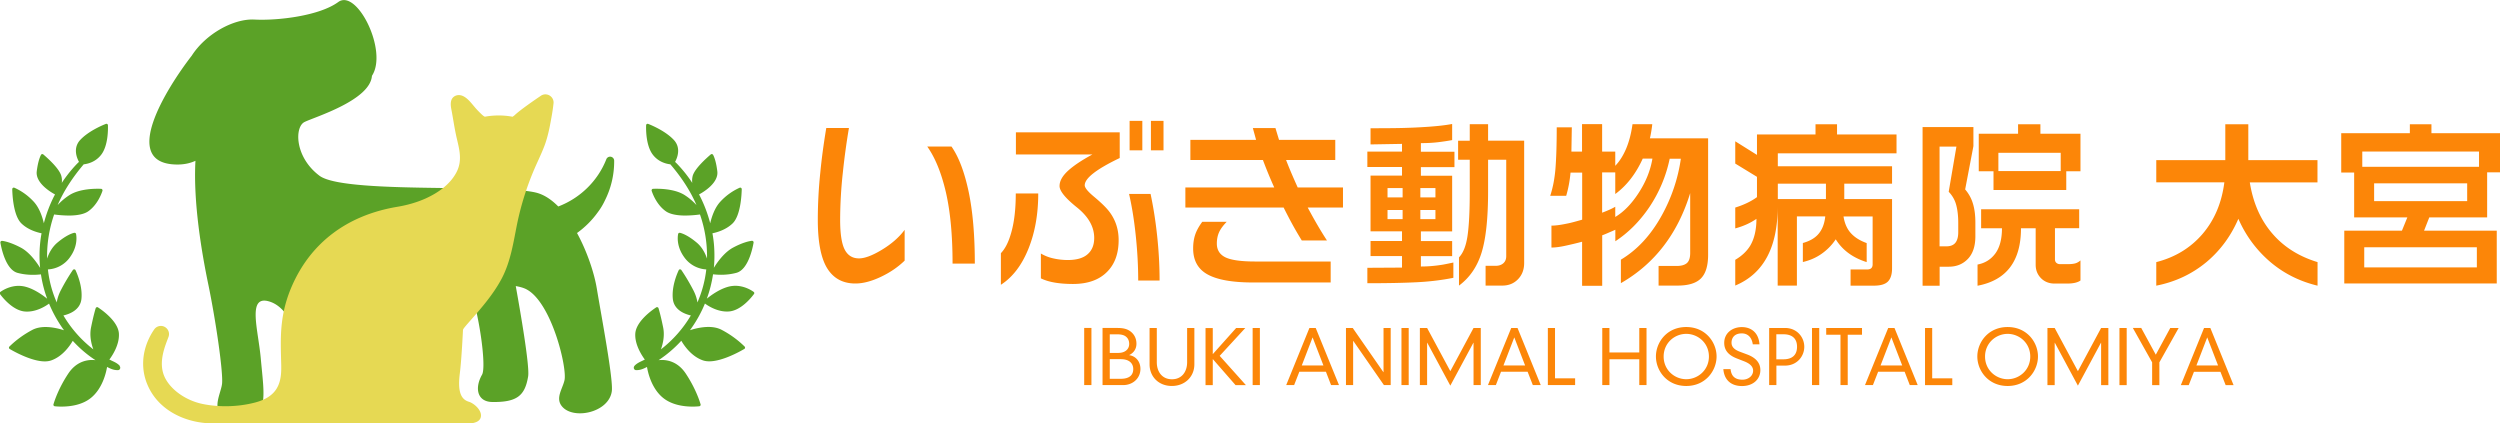 <?xml version="1.0" encoding="UTF-8"?> <svg xmlns="http://www.w3.org/2000/svg" data-name="レイヤー 2" viewBox="0 0 369.4 62.57"><g data-name="レイヤー 2"><path d="M88.31 31.39c.42-.55.78-1.15 1.07-1.77a12.783 12.783 0 001.37-5.87.6.6 0 00-.9-.52c-.12.07-.21.17-.26.3-1.28 3.26-3.92 5.77-7.1 6.98-.91-.92-1.9-1.62-2.97-1.96-1.57-.5-5.41-.64-9.92-.71-1.55-.03-3.18-.04-4.82-.07-7.61-.1-15.57-.31-17.57-1.8-3.69-2.77-3.69-7.2-2.22-7.94 1.48-.74 9.7-3.19 9.97-6.83 2.4-3.65-2.22-12.93-4.98-10.9-2.77 2.03-8.87 2.77-12.38 2.59-3.1-.16-7.21 2.13-9.27 5.34-3.69 4.77-10.71 15.92-2.27 16.08 1.09.02 2.02-.18 2.82-.55-.34 6.12.92 13.56 1.9 18.27 1.11 5.35 2.22 13.02 2.03 14.68-.18 1.66-2.31 4.98 2.03 5.08 5.01.11 4.24-2.77 3.69-8.86-.4-4.41-2.1-9.6 1.48-8.31 4.34 1.57 5.69 11.2 4.89 13.02-1.38 3.14-.91 5.13 3.97 4.34 3.97-.64 2.77-7.38 2.4-9.6-.37-2.22-.55-6.28 2.03-7.75 1.62-.93 9.45-2.22 15.96-2.55 1.52 3.96 2.65 12.09 1.97 13.28-1.11 1.94-.76 4.02 1.54 4.04 3.61.04 4.8-.92 5.27-3.79.25-1.53-1.19-9.79-1.83-13.34.69.12 1.25.29 1.64.51 3.69 2.03 5.98 11.6 5.56 13.41-.3 1.31-1.39 2.65-.35 3.88 1.69 1.99 6.88.9 7.34-2.24.25-1.69-1.48-10.8-2.22-15.23-.37-2.23-1.4-5.39-2.92-8.17 1.16-.83 2.19-1.85 3.03-3.01zM17.69 54.04c-.33-.34-.71-.53-1.13-.72-.1-.05-.2-.1-.31-.15l-.09-.04c.5-.67 1.5-2.24 1.41-3.83-.1-1.78-2.39-3.42-3.09-3.88a.204.204 0 00-.2-.02c-.07.02-.12.08-.14.14-.12.39-.37 1.28-.69 2.86-.24 1.2.03 2.37.34 3.22a17.656 17.656 0 01-4.42-5.01c.81-.18 2.47-.75 2.66-2.42.19-1.76-.55-3.57-.87-4.27a.224.224 0 00-.19-.12c-.08 0-.15.03-.2.09-.63.93-1.21 1.9-1.73 2.9-.35.66-.57 1.3-.65 1.9-.05-.12-.1-.23-.15-.34-.6-1.45-.99-2.98-1.16-4.54 1.28-.07 2.47-.71 3.22-1.75 1.19-1.61 1.02-3.07.94-3.48a.252.252 0 00-.1-.15c-.05-.03-.12-.04-.18-.03-.31.07-1.18.36-2.48 1.45-.81.68-1.27 1.6-1.52 2.36-.04-2.22.31-4.42 1.04-6.52.71.1 1.43.15 2.15.16 1.32 0 2.33-.22 2.92-.65 1.26-.9 1.87-2.4 2.07-3 .02-.07.01-.14-.03-.2a.223.223 0 00-.18-.1c-.69-.03-3.12-.06-4.67.93a8.7 8.7 0 00-1.74 1.47c.87-2.03 2.19-4.07 3.85-6.02.63-.07 1.81-.36 2.63-1.48.97-1.33.97-3.62.95-4.29a.223.223 0 00-.31-.2c-.59.23-2.58 1.08-3.78 2.36-1.1 1.18-.53 2.63-.19 3.25-.11.1-.21.2-.31.3-.45.47-.89.98-1.29 1.49-.33.43-.65.86-.94 1.32.05-.36.02-.72-.08-1.07-.32-1.08-1.96-2.55-2.65-3.14a.25.25 0 00-.19-.05c-.07.01-.12.06-.15.11-.16.3-.45 1.01-.63 2.43-.21 1.67 1.93 3.01 2.7 3.42l-.15.28c-.64 1.27-1.14 2.6-1.5 3.98-.24-1.02-.68-2.29-1.47-3.16-.81-.89-1.79-1.6-2.88-2.09a.246.246 0 00-.22.02c-.06.04-.1.12-.1.19.02.89.17 3.88 1.33 5.04.95.94 2.26 1.33 3 1.48-.31 1.68-.38 3.4-.21 5.11-.59-.94-1.61-2.34-2.87-3-1.41-.74-2.33-.94-2.75-.99-.07 0-.14.02-.19.07-.05.05-.07.13-.06.2.16.93.82 3.99 2.53 4.46.74.2 1.51.29 2.28.29.51 0 .92-.04 1.18-.07.18 1.22.49 2.44.92 3.6-.67-.54-1.99-1.5-3.37-1.81-.28-.06-.56-.09-.85-.09-1.28 0-2.32.62-2.7.9-.05.03-.08.08-.09.14-.01.06 0 .12.04.17.42.57 1.93 2.44 3.69 2.58 1.62.13 3.06-.8 3.56-1.17.58 1.4 1.32 2.72 2.21 3.94-.64-.21-1.69-.48-2.73-.48-.75 0-1.39.14-1.92.41-1.25.66-2.41 1.49-3.42 2.48-.05.05-.08.12-.06.19 0 .07.05.13.11.17.73.43 3.27 1.83 5.18 1.83.36 0 .68-.05.96-.15 1.67-.59 2.74-2.15 3.17-2.89.9.98 1.9 1.87 3 2.62.12.09.24.16.36.24-.16-.02-.32-.03-.48-.03-1 0-2.42.35-3.52 1.98-1.44 2.16-2.06 4.05-2.21 4.58-.02.06 0 .13.03.18.04.06.1.09.16.1.17.02.52.05.98.05 1.26 0 3.05-.22 4.36-1.28 1.72-1.39 2.25-3.74 2.39-4.58.5.26.96.47 1.5.47h.12c.13 0 .25-.08.3-.21.06-.15.02-.31-.09-.42zm76.07 0c.33-.34.72-.53 1.13-.72.1-.05.21-.1.31-.15l.08-.04c-.49-.67-1.5-2.24-1.41-3.83.11-1.78 2.39-3.42 3.09-3.88.06-.04.13-.05.2-.02.07.02.12.07.14.14.12.39.37 1.28.69 2.86.24 1.2-.03 2.37-.33 3.22 1.78-1.38 3.28-3.08 4.42-5.01-.81-.18-2.47-.75-2.66-2.42-.19-1.76.54-3.57.87-4.27.03-.07.11-.12.18-.12.08 0 .16.03.2.09.32.47.97 1.45 1.73 2.9.35.66.57 1.3.65 1.9.68-1.55 1.12-3.2 1.31-4.88a4.274 4.274 0 01-3.22-1.75c-1.19-1.61-1.02-3.07-.94-3.48.01-.06.05-.11.1-.15a.25.25 0 01.17-.03c.31.07 1.18.36 2.48 1.45.81.68 1.26 1.6 1.52 2.36.04-2.22-.31-4.42-1.04-6.52-.71.1-1.43.15-2.15.16-1.32 0-2.33-.22-2.92-.65-1.26-.9-1.87-2.4-2.07-3a.236.236 0 01.03-.2c.04-.06.1-.1.18-.1.7-.03 3.12-.06 4.67.93.64.41 1.22.9 1.74 1.47-.87-2.03-2.18-4.07-3.86-6.02-.63-.07-1.81-.36-2.63-1.48-.97-1.33-.97-3.62-.95-4.29a.223.223 0 01.31-.2c.59.23 2.58 1.08 3.78 2.36 1.1 1.18.53 2.63.19 3.25.1.1.21.19.31.3.45.47.89.98 1.29 1.49.33.43.65.86.94 1.32-.05-.36-.02-.72.07-1.07.33-1.08 1.97-2.55 2.66-3.14a.25.25 0 01.19-.05c.07.01.12.06.16.11.16.3.45 1.01.62 2.43.21 1.67-1.93 3.01-2.7 3.42l.15.28c.64 1.27 1.14 2.6 1.5 3.98.24-1.02.68-2.29 1.47-3.16.81-.89 1.79-1.6 2.88-2.09.07-.03.15-.02.21.02s.1.12.1.19c-.02.89-.17 3.88-1.33 5.04-.96.94-2.26 1.33-3 1.48.12.67.21 1.33.25 1.98.07 1.04.06 2.08-.04 3.12.58-.94 1.61-2.34 2.87-3 1.41-.75 2.33-.94 2.75-.99.07 0 .14.02.19.07.05.06.07.12.06.2-.16.93-.82 3.99-2.53 4.46-.74.2-1.51.29-2.28.29-.5 0-.92-.04-1.18-.07-.19 1.23-.49 2.44-.92 3.6.67-.54 1.99-1.5 3.37-1.81.28-.06.56-.09.85-.09 1.28 0 2.32.62 2.7.9.05.03.08.08.09.14.01.06 0 .12-.04.17-.42.57-1.93 2.44-3.69 2.58-1.62.13-3.06-.8-3.56-1.17-.57 1.4-1.32 2.72-2.21 3.94.64-.21 1.69-.48 2.73-.48.75 0 1.39.14 1.92.41 1.26.66 2.41 1.49 3.42 2.48.05.05.07.12.07.19s-.05.13-.11.17c-.73.43-3.27 1.83-5.18 1.83-.36 0-.68-.05-.96-.15-1.67-.59-2.74-2.15-3.17-2.89-1 1.09-2.12 2.05-3.36 2.87.13-.02.3-.03.48-.03 1 0 2.42.35 3.52 1.98 1.44 2.16 2.06 4.05 2.21 4.58.02.06 0 .13-.03.18-.04.06-.1.09-.16.1-.17.02-.53.05-.98.05-1.26 0-3.04-.22-4.36-1.28-1.72-1.39-2.25-3.74-2.39-4.58-.5.26-.96.47-1.5.47h-.12c-.13 0-.25-.08-.3-.21a.385.385 0 01.08-.42z" fill="#5ba227"></path><path d="M80.6 13.94c-.25 0-.49.08-.68.21-1.09.74-3.04 2.08-3.9 2.89-.09.08-.19.15-.29.21-.67-.13-1.36-.19-2.04-.19-.74 0-1.43.07-2.01.18-.17.03-.66-.49-.79-.61-.26-.26-.52-.53-.75-.81-.58-.67-1.36-1.77-2.35-1.77-.18 0-.36.04-.53.12-.81.4-.7 1.35-.55 2.09.27 1.41.46 2.83.79 4.22.4 1.69.81 3.27-.02 4.91-.93 1.84-2.75 3.1-4.58 3.93-1.35.61-2.81 1.01-4.28 1.25-7.38 1.26-12.75 5.34-15.53 11.79-1.72 4-1.64 7.25-1.57 10.34.03 1.57.21 3.28-.63 4.69-.7 1.17-1.95 1.76-3.22 2.09-2.45.64-5.25.72-7.73.21-2.61-.54-4.83-2.22-5.64-4.04-.97-2.18.14-4.62.6-5.88.23-.62-.1-1.31-.72-1.54a1.14 1.14 0 00-.41-.07c-.38 0-.75.18-.98.51-.3.43-.56.88-.78 1.35-1.06 2.23-1.14 4.66-.23 6.81 1.62 3.87 5.75 5.74 9.75 5.73 3.15-.01 6.31-.03 9.47-.03h28.77c.52-.09 1.03-.28 1.22-.73.43-.99-.87-2.19-1.72-2.44-1.25-.38-1.65-1.65-1.32-4.24.26-2.09.45-6.17.46-6.34 0-.16.27-.46.51-.75l.03-.04c1.86-2.11 3.83-4.29 5.16-6.79 1.39-2.62 1.76-5.51 2.35-8.37.54-2.53 1.31-5 2.3-7.39.54-1.31 1.19-2.58 1.69-3.9.51-1.35.78-2.77 1.03-4.18.12-.67.23-1.35.3-2.02.11-.65-.34-1.27-.99-1.38-.06-.01-.13-.02-.19-.02z" fill="#e6d953"></path><path d="M133.66 38.52c-.99.96-2.17 1.76-3.53 2.4-1.36.64-2.61.97-3.74.97-2 0-3.46-.88-4.38-2.63-.78-1.52-1.17-3.78-1.17-6.77 0-2.28.12-4.62.37-7 .18-1.91.47-4.1.88-6.58h3.35c-.37 2.18-.67 4.38-.9 6.58-.26 2.32-.39 4.65-.4 6.98 0 2.09.23 3.56.68 4.42.45.86 1.15 1.29 2.11 1.29.83 0 1.93-.41 3.29-1.22 1.49-.89 2.63-1.89 3.45-3v4.56zm10.38.43h-3.29c0-4.17-.33-7.68-.98-10.52-.66-2.84-1.57-5.1-2.76-6.78h3.58c1.08 1.54 1.92 3.77 2.54 6.69.61 2.92.91 6.46.91 10.62zm9.37-10.35c0 3.03-.48 5.75-1.45 8.16s-2.32 4.19-4.07 5.32v-4.67c.62-.64 1.11-1.59 1.48-2.87.48-1.59.72-3.57.72-5.95h3.32zm12.04-5.25c-3.45 1.65-5.17 2.99-5.17 4.03 0 .35.43.89 1.27 1.6 1.17.97 1.97 1.76 2.41 2.36.89 1.2 1.33 2.58 1.33 4.14 0 1.97-.56 3.52-1.67 4.65-1.18 1.22-2.88 1.83-5.07 1.83-.94 0-1.81-.06-2.61-.19-.81-.13-1.52-.34-2.14-.64v-3.67a6.2 6.2 0 001.84.72c.7.16 1.41.24 2.14.24 1.31 0 2.29-.29 2.93-.86.65-.57.97-1.37.97-2.4 0-1.65-.85-3.15-2.56-4.52-1.71-1.37-2.56-2.42-2.56-3.15s.4-1.46 1.21-2.22c.81-.75 2.02-1.57 3.65-2.45h-11.31v-3.27h15.34v3.79zm5.89 18.1h-3.16c0-2.12-.12-4.33-.36-6.63s-.57-4.35-.99-6.16h3.18c.4 1.88.73 3.94.97 6.19.24 2.26.36 4.45.36 6.6zm-2.55-19.24h-1.88v-4.35h1.88v4.35zm3.13 0h-1.86v-4.35h1.86v4.35zm26.54 8.46h-5.23c.99 1.86 1.94 3.48 2.84 4.86h-3.72c-.47-.76-.92-1.53-1.35-2.31-.46-.84-.9-1.69-1.33-2.55h-14.52V27.7h13.13c-.6-1.34-1.16-2.69-1.67-4.06h-10.72v-2.97h9.71l-.48-1.75h3.34l.53 1.75h8.31v2.97h-7.27c.3.78.59 1.48.86 2.11.27.63.56 1.28.86 1.95h6.69v2.97zm-1.83 11.07h-11.46c-3.04 0-5.28-.39-6.72-1.18-1.43-.78-2.15-2.07-2.15-3.84 0-.76.1-1.44.3-2.04.2-.6.55-1.24 1.05-1.91h3.61c-.55.57-.93 1.09-1.14 1.57-.21.48-.32 1.03-.32 1.65 0 .94.42 1.61 1.26 2.03.84.41 2.31.62 4.42.62h11.14v3.11zm17.94-23.4v2.36c-.66.12-1.37.23-2.14.32s-1.6.13-2.48.13v1.27h4.96v2.28h-4.96v1.27h4.62v8.22h-4.62v1.43h4.62v2.23h-4.62v1.53c.99 0 2-.08 3.02-.24.25-.03.84-.15 1.78-.35v2.26c-1.76.35-3.54.56-5.33.65-1.91.1-4.37.15-7.38.15v-2.28l5.12-.03v-1.7h-4.65v-2.23h4.65v-1.43h-4.65v-8.23h4.65v-1.27h-5.12V22.4h5.12v-1.14l-4.65.08v-2.39c1.93 0 3.49-.01 4.68-.04 1.29-.03 2.59-.09 3.88-.18 1.39-.1 2.55-.23 3.49-.41zm-9.55 10.83h2.23v-1.38h-2.23v1.38zm0 3.21h2.23v-1.35h-2.23v1.35zm4.85-3.21h2.23v-1.38h-2.23v1.38zm0 3.21h2.23v-1.35h-2.23v1.35zm10.01-14.03v2.44h5.33v18.07c0 .97-.3 1.77-.91 2.4-.61.63-1.38.94-2.32.94h-2.47v-2.92h1.48c.46 0 .84-.12 1.13-.37.29-.25.44-.6.44-1.06V23.6h-2.68v4.67c0 3.96-.32 6.98-.96 9.05-.64 2.07-1.75 3.7-3.34 4.88v-4.17c.62-.64 1.04-1.69 1.26-3.17.22-1.48.33-3.64.33-6.49V23.6h-1.72v-2.81h1.72v-2.44h2.71zm12.37.44l-.06 3.61h1.57v-4.06h2.97v4.06h1.94v2.1c.62-.64 1.15-1.47 1.59-2.49.44-1.03.76-2.25.96-3.66h2.92c-.08.7-.19 1.4-.35 2.09h8.6v17.19c0 1.63-.35 2.79-1.06 3.51-.71.71-1.86 1.06-3.45 1.06h-2.81v-2.9h2.68c.67 0 1.17-.14 1.5-.42.32-.28.49-.78.49-1.48v-8.86c-1.85 6.02-5.27 10.45-10.24 13.3v-3.47c2.41-1.44 4.41-3.6 6.02-6.5 1.45-2.61 2.42-5.46 2.84-8.41h-1.65c-.53 2.56-1.56 5-3.02 7.17-1.42 2.09-3.09 3.76-5.01 5.02v-1.7c-.35.16-.63.28-.85.37-.56.25-.93.4-1.09.45v7.46h-2.97v-6.51c-.81.22-1.63.41-2.45.59-.82.18-1.52.27-2.08.27v-3.24c.57 0 1.28-.09 2.15-.27.57-.1 1.36-.31 2.39-.61v-6.95h-1.72c-.06.62-.14 1.24-.26 1.85-.1.53-.23 1.05-.38 1.57h-2.36c.39-1.19.65-2.52.77-3.99.12-1.48.19-3.52.19-6.12h2.26zm4.48 12.64c.85-.32 1.49-.61 1.94-.88v1.51c1.24-.74 2.36-1.89 3.37-3.42 1.11-1.67 1.82-3.4 2.12-5.2h-1.43c-1.01 2.23-2.36 3.98-4.06 5.23v-3.19h-1.94v5.94zm19.67 10.78v-3.82c.97-.57 1.7-1.26 2.2-2.07.62-1.04.93-2.37.93-3.98-.9.62-1.94 1.09-3.13 1.41v-3.08c1.25-.39 2.33-.9 3.21-1.54v-3l-3.21-1.96v-3.29l3.21 2.01v-3.02h8.65v-1.51h3.18v1.51h8.79v2.79h-17.54v1.91h16.88v2.57h-7.06v2.28h7.06v10.24c0 .88-.21 1.53-.61 1.94-.41.41-1.1.61-2.07.61h-3.45v-2.39h2.44c.55 0 .82-.25.82-.77v-7.06h-4.3c.16 1.04.54 1.89 1.14 2.52.55.59 1.31 1.06 2.28 1.41v2.81c-2.07-.65-3.59-1.78-4.57-3.37-.54.82-1.23 1.53-2.03 2.1-.83.6-1.77 1.01-2.83 1.26v-2.81c.96-.27 1.69-.67 2.2-1.22.62-.66.99-1.56 1.11-2.71h-4.19V42.2h-2.84V30.52c0 2.95-.5 5.39-1.49 7.3-1.05 2.03-2.65 3.49-4.8 4.38zm6.29-12.79h7.11v-2.28h-7.11v2.28zm28.9-10.64v2.81l-1.22 6.4c.53.62.92 1.32 1.15 2.1.24.78.36 1.72.36 2.81v2.02c0 1.45-.37 2.56-1.1 3.33-.73.77-1.68 1.16-2.83 1.16h-1.35v2.81h-2.52V18.78h7.51zM286.6 36.4h.98c.62 0 1.07-.18 1.35-.53.28-.35.42-.87.42-1.56v-1.38c0-1.01-.1-1.89-.3-2.64-.19-.73-.58-1.41-1.11-1.95l1.14-6.68h-2.49v14.75zm20.62-5.49v2.81h-3.58v4.59c0 .23.07.41.21.53.14.12.32.19.51.19h1.19c.41 0 .75-.03 1.04-.1.28-.07.56-.22.82-.45v2.97c-.42.3-1.08.45-1.97.45h-1.86c-.81 0-1.48-.27-2-.79-.52-.53-.79-1.19-.79-1.99v-5.39h-2.17c0 4.85-2.14 7.68-6.42 8.49v-3.13c1.11-.21 1.99-.76 2.64-1.65.64-.88.97-2.12.97-3.71h-3.08v-2.81h14.49zm-5.73-12.55v1.4h5.92v5.55h-2.1v2.76h-10.75v-2.76h-2.18v-5.55h5.81v-1.4h3.29zm-6.21 6.92h9.21v-2.7h-9.21v2.7zm23.31-1.62h10.22v-5.3h3.4v5.3h10.22v3.29h-10c.49 3.08 1.63 5.63 3.4 7.64 1.68 1.93 3.88 3.31 6.61 4.14v3.48c-2.71-.65-5.06-1.85-7.06-3.57-2-1.73-3.55-3.83-4.64-6.31-1.1 2.55-2.67 4.68-4.72 6.4-2.14 1.77-4.61 2.93-7.41 3.48v-3.48c2.78-.71 5.05-2.09 6.82-4.14 1.77-2.06 2.85-4.6 3.24-7.65h-10.06v-3.29zm40.68-5.3v1.32h10.14v5.78h-1.91v6.66h-8.55l-.77 1.96h10.74v7.8h-22.53v-7.8h8.52l.8-1.96h-7.86v-6.63h-1.91v-5.81h10.14v-1.32h3.18zm-10.22 6.29h17.25v-2.26h-17.25v2.26zm.29 14.86h16.64v-2.97h-16.64v2.97zm1.46-9.79h13.75v-2.63H350.8v2.63zM160.2 48.46h1.07v8.44h-1.07v-8.44zm2.71 0h2.2c.83 0 1.4.13 1.9.49.52.38.91.99.91 1.84 0 .79-.42 1.35-1.06 1.67v.02c1.04.16 1.65 1.01 1.65 2.03 0 1.38-1.12 2.39-2.55 2.39h-3.05v-8.44zm2.4 3.68c.87 0 1.54-.5 1.54-1.32 0-.43-.15-.79-.42-1.03-.28-.26-.71-.39-1.33-.39h-1.12v2.75h1.33zm.29 3.83c1.43 0 1.85-.68 1.85-1.44 0-.67-.41-1.46-1.85-1.46h-1.62v2.9h1.62zm4.27-7.51h1.06v5.07c0 1.38.77 2.51 2.24 2.51s2.24-1.13 2.24-2.51v-5.07h1.07v5.37c0 1.82-1.38 3.2-3.33 3.2s-3.29-1.38-3.29-3.2v-5.37zm12.78 0h1.36l-3.79 4.12 3.88 4.33h-1.53l-3.37-3.86v3.86h-1.07v-8.44h1.07v3.86l3.45-3.86zm2.44 0h1.07v8.44h-1.07v-8.44zm10.83 6.47h-3.93l-.77 1.97h-1.17l3.43-8.44h.93l3.44 8.44h-1.17l-.76-1.97zm-1.97-5.08l-1.6 4.15h3.2l-1.6-4.15zm10.47-1.39h1.07v8.44h-1l-4.53-6.53h-.02v6.53h-1.06v-8.44h1l4.53 6.53h.02v-6.53zm2.66 0h1.07v8.44h-1.07v-8.44zm10.65 0h1.07v8.44h-1.07v-6.26h-.02l-3.41 6.34-3.41-6.34h-.02v6.26h-1.07v-8.44h1.07l3.43 6.38 3.43-6.38zm7.99 6.47h-3.93l-.76 1.97h-1.17l3.44-8.44h.93l3.43 8.44h-1.17l-.77-1.97zm-1.97-5.08l-1.6 4.15h3.2l-1.6-4.15zm4.96-1.39h1.06v7.44h2.97v1h-4.03v-8.44zm13.51 0h1.07v8.44h-1.07v-3.82h-4.41v3.82h-1.06v-8.44h1.06v3.62h4.41v-3.62zm6.94-.14c2.87 0 4.48 2.27 4.48 4.35s-1.61 4.36-4.48 4.36-4.48-2.27-4.48-4.36 1.61-4.35 4.48-4.35zm0 7.71c1.72 0 3.35-1.35 3.35-3.35s-1.62-3.35-3.35-3.35-3.34 1.35-3.34 3.35 1.62 3.35 3.34 3.35zm9.83-5.16c-.14-1-.72-1.61-1.62-1.61-1.2 0-1.52.79-1.52 1.36 0 .63.4 1.03 1.23 1.35l1.07.4c1.34.5 1.96 1.29 1.96 2.31 0 1.37-1.09 2.36-2.71 2.36-1.53 0-2.62-.81-2.76-2.5h1.07c.09.92.55 1.56 1.74 1.56.92 0 1.59-.59 1.59-1.33 0-.65-.54-1.08-1.31-1.38l-1.08-.42c-1.26-.49-1.88-1.22-1.88-2.31 0-1.46 1.21-2.33 2.6-2.33s2.49.83 2.61 2.55h-1zm2.42-2.41h2.34c1.79 0 2.85 1.38 2.85 2.78s-1.07 2.78-2.85 2.78h-1.27v2.88h-1.07v-8.44zm2.11 4.63c1.27 0 2.01-.62 2.01-1.85s-.73-1.85-2.01-1.85h-1.05v3.7h1.05zm4.22-4.63h1.07v8.44h-1.07v-8.44zm4.21 1h-2.11v-1h5.29v1h-2.11v7.44h-1.07v-7.44zm9.49 5.47h-3.93l-.77 1.97h-1.17l3.43-8.44h.93l3.43 8.44h-1.17l-.76-1.97zm-1.97-5.08l-1.6 4.15h3.2l-1.6-4.15zm4.96-1.39h1.07v7.44h2.97v1h-4.03v-8.44zm12.22-.14c2.87 0 4.48 2.27 4.48 4.35s-1.61 4.36-4.48 4.36-4.48-2.27-4.48-4.36 1.61-4.35 4.48-4.35zm0 7.71c1.72 0 3.34-1.35 3.34-3.35s-1.62-3.35-3.34-3.35-3.34 1.35-3.34 3.35 1.62 3.35 3.34 3.35zm13.81-7.57h1.07v8.44h-1.07v-6.26h-.02l-3.41 6.34-3.41-6.34h-.02v6.26h-1.07v-8.44h1.07l3.43 6.38 3.43-6.38zm2.71 0h1.07v8.44h-1.07v-8.44zm7.51 0h1.24l-2.85 5.08v3.37H318v-3.37l-2.85-5.08h1.24l2.15 3.95 2.14-3.95zm7.43 6.47h-3.93l-.77 1.97h-1.17l3.43-8.44h.93l3.43 8.44h-1.17l-.77-1.97zm-1.97-5.08l-1.6 4.15h3.2l-1.6-4.15z" fill="#fc8608"></path></g></svg> 